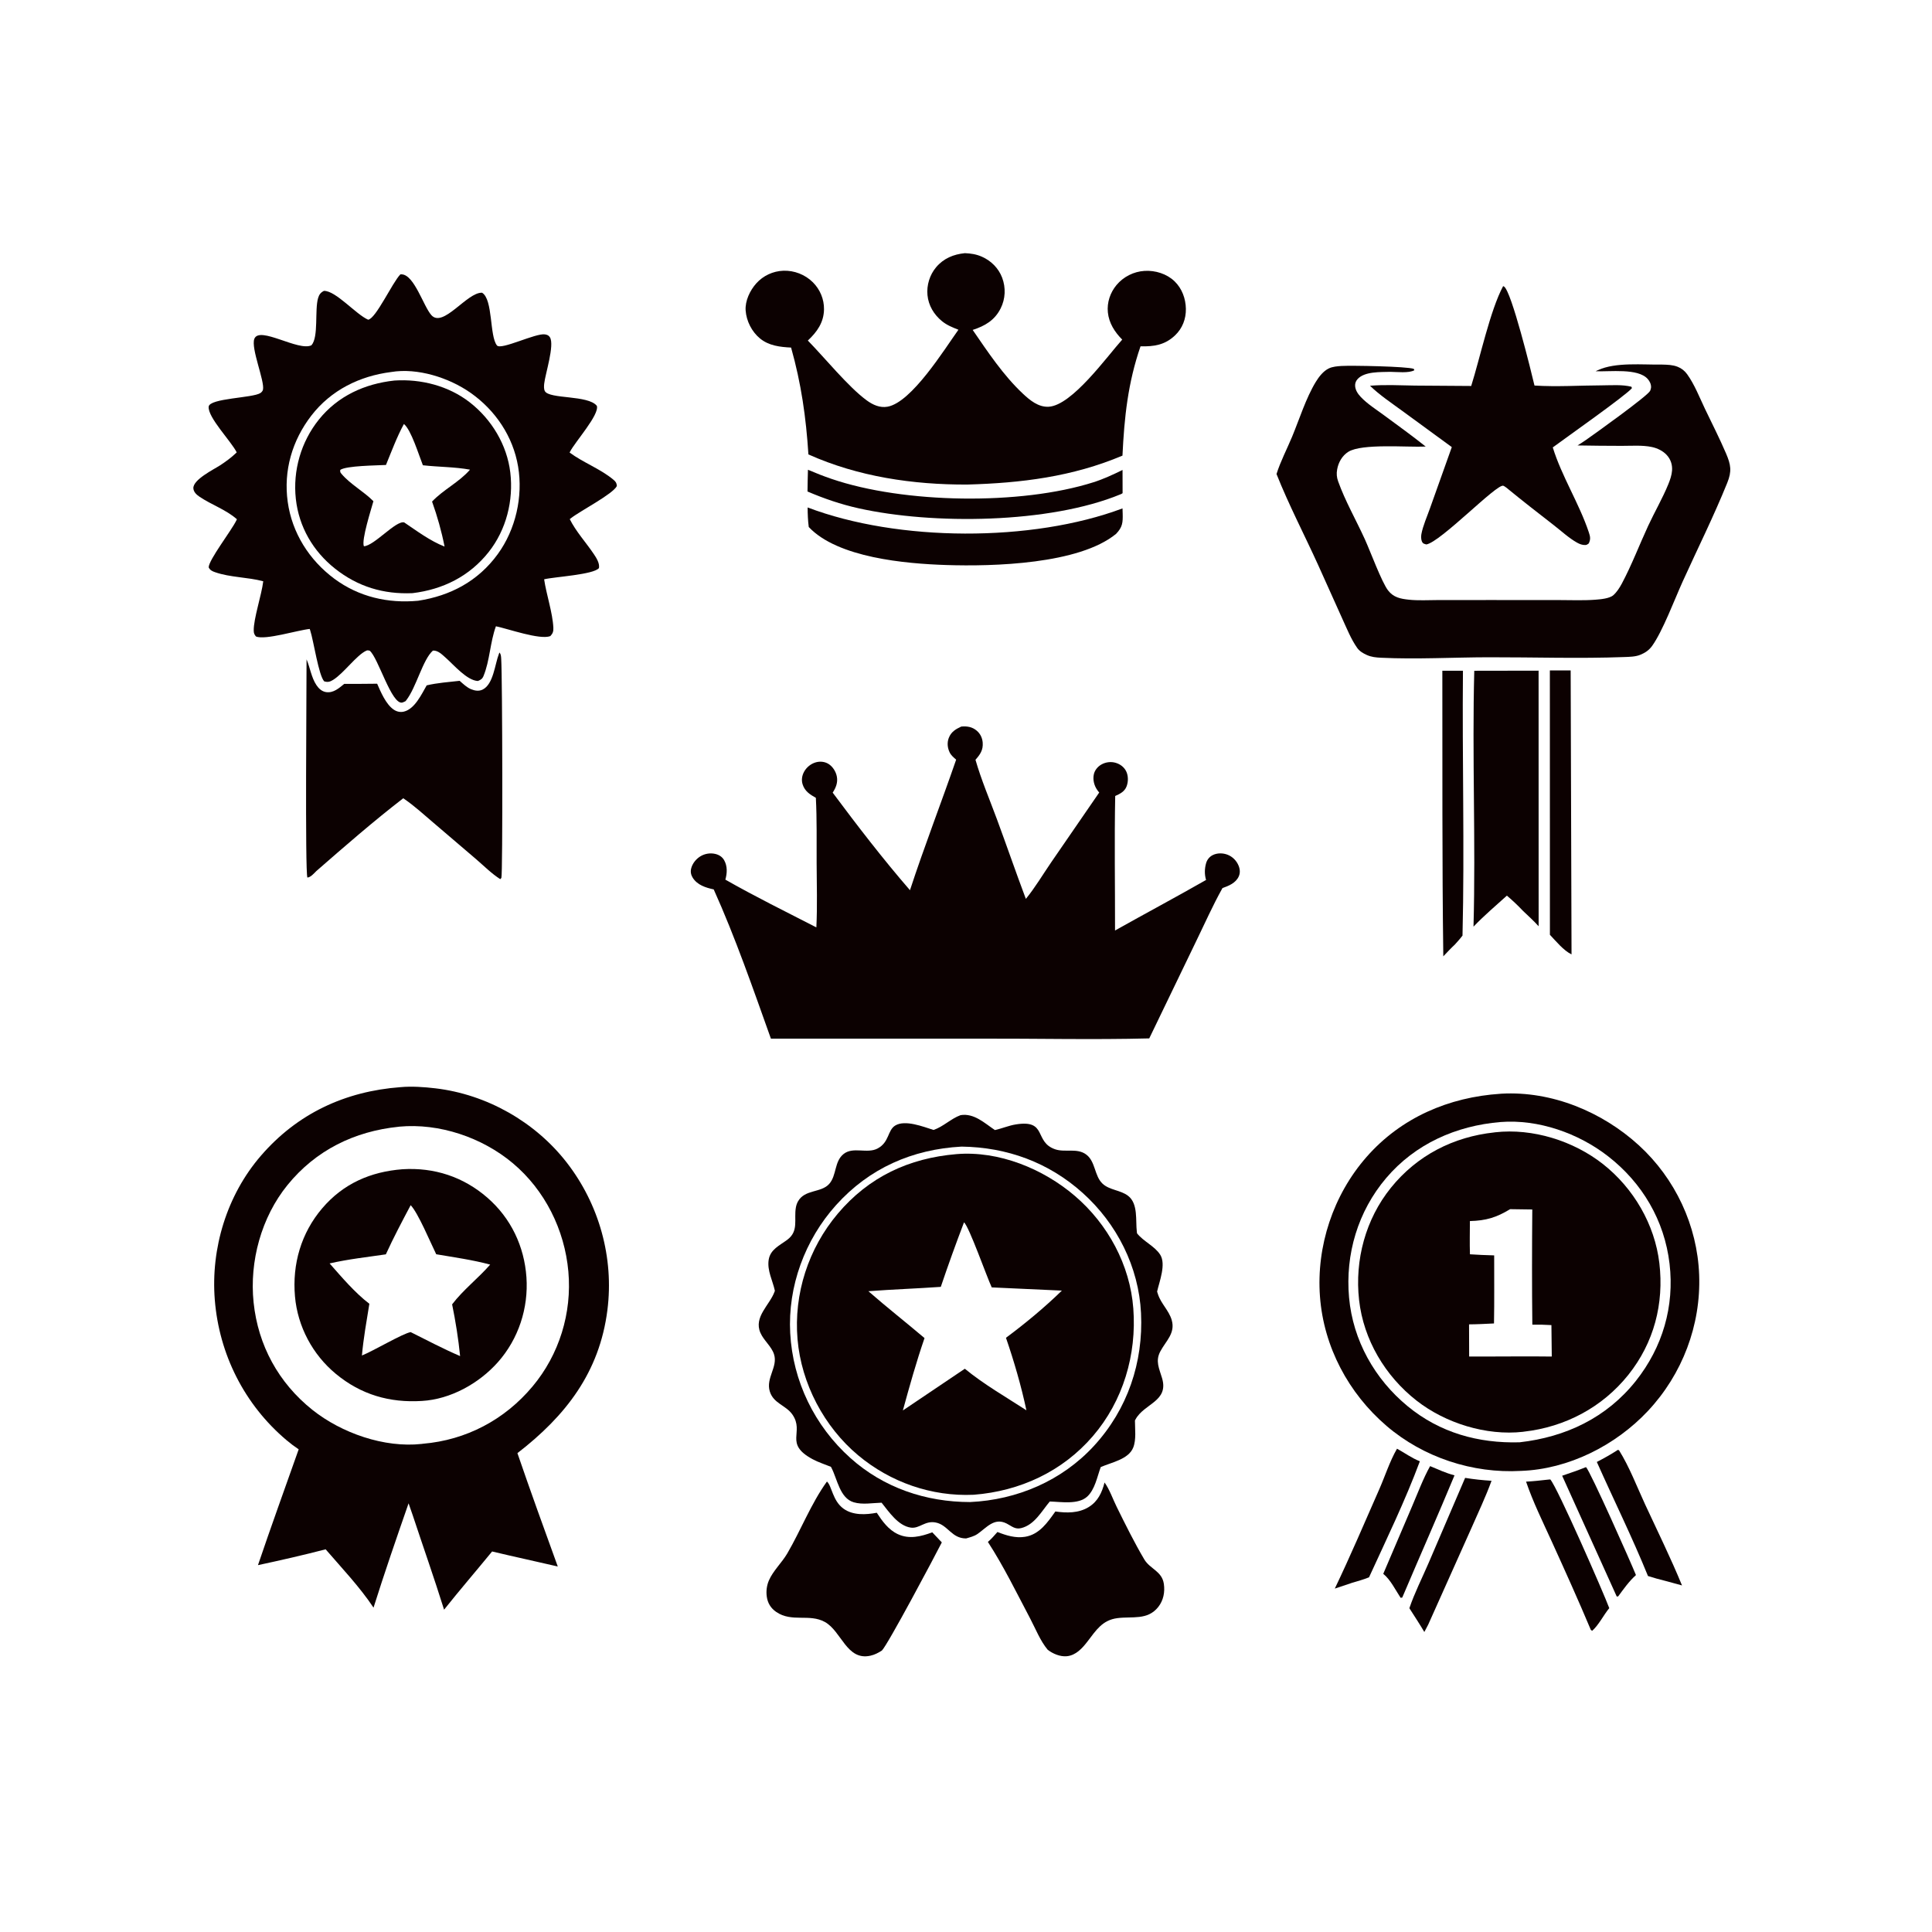 <svg version="1.1" xmlns="http://www.w3.org/2000/svg" style="display: block;" viewBox="0 0 2048 2048" width="1024" height="1024">
<path transform="translate(0,0)" fill="rgb(255,255,255)" d="M 0 0 L 2048 0 L 2048 2048 L 0 2048 L 0 0 z"/>
<path transform="translate(0,0)" fill="rgb(12,1,1)" d="M 1681.24 1555.2 C 1685.91 1559.83 1728.62 1655.88 1734.18 1669.64 C 1726.76 1676.31 1721.23 1684.26 1715.33 1692.23 L 1713.81 1692.38 L 1655.95 1564.33 C 1664.48 1561.49 1672.89 1558.53 1681.24 1555.2 z"/>
<path transform="translate(0,0)" fill="rgb(12,1,1)" d="M 1515.97 1554.15 C 1524.69 1557.76 1532.63 1561.55 1541.85 1563.91 C 1524.25 1606.37 1505.56 1648.45 1487.61 1690.77 L 1486.43 1693.48 L 1484.71 1693.73 C 1479.44 1685.74 1473.81 1674.23 1466.3 1668.33 L 1496.88 1596.73 C 1502.98 1582.56 1508.46 1567.63 1515.97 1554.15 z"/>
<path transform="translate(0,0)" fill="rgb(12,1,1)" d="M 1715.04 1536.9 L 1716.25 1537.37 C 1727.19 1554.82 1735.09 1575.71 1743.77 1594.48 C 1756.98 1623.03 1771.08 1651.51 1782.99 1680.61 L 1765.22 1675.78 C 1759.03 1674.32 1752.99 1672.52 1746.92 1670.64 C 1730.33 1629.75 1710.65 1590.04 1692.7 1549.73 C 1700.4 1545.76 1707.79 1541.64 1715.04 1536.9 z"/>
<path transform="translate(0,0)" fill="rgb(12,1,1)" d="M 1480.89 1535.68 C 1489.11 1540.14 1496.31 1545.55 1505.11 1549.02 C 1489.63 1590.65 1469.74 1631.64 1451.23 1672.02 C 1445.41 1674.4 1439.26 1676.03 1433.24 1677.85 L 1414.94 1683.97 C 1431.48 1649.44 1446.52 1614.04 1461.95 1578.99 C 1468.21 1564.79 1473.14 1549.1 1480.89 1535.68 z"/>
<path transform="translate(0,0)" fill="rgb(12,1,1)" d="M 1553.09 1566.61 C 1562.49 1568.13 1571.61 1569.1 1581.09 1569.69 C 1574.86 1586.83 1566.92 1603.45 1559.62 1620.16 L 1513.93 1722.22 L 1509.85 1729.97 C 1504.79 1721.43 1499.34 1713.12 1493.99 1704.76 C 1499.46 1688.62 1507.43 1672.93 1514.19 1657.26 L 1553.09 1566.61 z"/>
<path transform="translate(0,0)" fill="rgb(12,1,1)" d="M 1641.16 1568.44 L 1643.37 1568.26 C 1650.77 1576.36 1699.97 1688.68 1705.89 1704.7 C 1699.75 1712.14 1694.85 1722.44 1687.77 1728.73 L 1686.34 1727.74 C 1673.14 1696.29 1659.07 1665.18 1644.95 1634.12 C 1635.46 1613.24 1625.09 1592.31 1617.69 1570.59 C 1625.54 1570.24 1633.35 1569.29 1641.16 1568.44 z"/>
<path transform="translate(0,0)" fill="rgb(12,1,1)" d="M 1528.94 710.994 L 1550.78 711.024 C 1549.9 804.537 1552.57 898.294 1550.32 991.753 C 1547.83 995.08 1545.03 998.123 1542.26 1001.22 C 1537.97 1005.21 1533.99 1009.5 1529.96 1013.76 C 1528.6 912.881 1529.14 811.887 1528.94 710.994 z"/>
<path transform="translate(0,0)" fill="rgb(12,1,1)" d="M 1642.92 710.677 L 1664.97 710.66 L 1665.89 1011.68 C 1657.39 1007.59 1649.49 997.772 1642.97 990.919 L 1642.92 710.677 z"/>
<path transform="translate(0,0)" fill="rgb(12,1,1)" d="M 856.461 497.959 C 864.67 501.483 872.963 504.733 881.417 507.625 C 958.119 533.866 1081.95 535.747 1159.11 511.213 C 1169.85 507.796 1179.85 503.131 1189.94 498.179 L 1190 522.751 C 1188.65 523.684 1189.19 523.417 1187.68 524.04 C 1112.45 555.108 988.633 556.334 910.088 538.796 C 891.325 534.606 873.627 528.571 855.986 521.015 C 856.018 513.333 856.289 505.64 856.461 497.959 z"/>
<path transform="translate(0,0)" fill="rgb(12,1,1)" d="M 856.12 537.918 C 951.985 574.385 1093.8 574.965 1189.91 538.922 L 1190.09 544.386 C 1190.34 554.043 1189.94 558.719 1183.11 565.902 C 1143.81 598.137 1052.86 600.563 1003.1 598.951 C 959.753 597.546 887.92 591.222 857.316 558.655 C 856.411 551.695 856.15 544.933 856.12 537.918 z"/>
<path transform="translate(0,0)" fill="rgb(12,1,1)" d="M 1562.79 711.043 L 1630.97 710.929 L 1631.02 981.869 C 1625.82 976.129 1619.99 970.878 1614.39 965.521 C 1608.95 959.78 1603.41 954.503 1597.35 949.422 C 1585.44 960.168 1573.05 970.68 1561.97 982.285 C 1564.42 891.951 1560.41 801.351 1562.79 711.043 z"/>
<path transform="translate(0,0)" fill="rgb(12,1,1)" d="M 1170.86 1571.49 C 1176.09 1578.64 1179.7 1589.17 1183.67 1597.19 C 1192.87 1615.82 1202.41 1635.14 1212.99 1653.04 C 1219.01 1663.23 1231.78 1665.41 1233.74 1679.02 C 1234.99 1687.65 1233.31 1696.43 1227.86 1703.38 C 1216.52 1717.82 1200.18 1713.25 1184.49 1715.29 C 1168.52 1717.37 1161.98 1728.07 1152.96 1739.81 C 1147.38 1747.08 1140.58 1754.75 1130.83 1755.67 C 1123.83 1756.33 1116.03 1753.04 1110.62 1748.83 C 1102.79 1739.56 1097.63 1726.3 1091.94 1715.54 C 1077.62 1688.45 1063.92 1660.22 1047.2 1634.51 C 1050.94 1631.36 1054.08 1627.62 1057.32 1623.98 C 1066.69 1627.66 1076.52 1630.75 1086.71 1629.05 C 1101.89 1626.52 1110.45 1613.83 1118.73 1602.22 C 1130.65 1603.97 1143.37 1604.1 1154.01 1597.58 C 1163.77 1591.59 1168.17 1582.18 1170.86 1571.49 z"/>
<path transform="translate(0,0)" fill="rgb(12,1,1)" d="M 876.593 1570.49 C 881.898 1575.2 882.458 1590.74 894.084 1599.2 C 904.143 1606.52 917.825 1605.75 929.427 1603.58 C 935.262 1612.52 941.763 1621.63 951.761 1626.27 C 963.944 1631.93 976.355 1628.75 988.252 1624.33 L 998.36 1635.01 C 990.803 1649.95 940.875 1743.89 934.816 1749.66 C 930.891 1752.15 927.169 1754.13 922.596 1755.13 C 897.419 1760.64 892.167 1729.14 874.328 1719.32 C 857.921 1710.29 839.377 1720 822.909 1708.78 C 817.079 1704.8 813.739 1699.35 812.792 1692.36 C 812.011 1686.59 812.782 1680.63 815.093 1675.28 C 819.509 1665.06 828.845 1656.48 834.539 1646.73 C 848.994 1621.99 859.835 1593.7 876.593 1570.49 z"/>
<path transform="translate(0,0)" fill="rgb(12,1,1)" d="M 1593.38 303.304 C 1593.69 303.447 1594.03 303.551 1594.32 303.734 C 1602.21 308.669 1623.2 394.101 1626.62 408.688 C 1650.17 410.2 1674.26 408.577 1697.88 408.497 C 1707.97 408.462 1719.65 407.467 1729.48 409.982 L 1729.38 411.374 L 1730.09 410.448 L 1730.04 411.285 C 1724.82 418.302 1658.44 465.028 1646.01 474.275 C 1655.45 504.918 1674.07 533.812 1684.18 564.159 C 1685.72 568.778 1686.35 571.551 1684.12 576.098 C 1682.8 576.972 1682.22 577.658 1680.57 577.744 C 1677.39 577.911 1674.37 576.705 1671.64 575.17 C 1663.07 570.36 1654.95 562.804 1647.15 556.758 C 1630.22 543.635 1613.33 530.499 1596.77 516.9 C 1595.69 516.241 1594.73 515.303 1593.51 514.922 C 1586.51 512.724 1527.46 574.277 1512.04 577.136 C 1509.72 576.491 1508.36 576.402 1507.27 573.953 C 1506.34 571.864 1506.31 568.476 1506.72 566.243 C 1508.36 557.331 1512.75 547.628 1515.79 538.967 L 1538.97 473.952 L 1486.53 435.612 C 1474.95 427.135 1462.58 418.906 1452.26 408.911 C 1468.07 407.583 1484.15 408.497 1500 408.737 L 1559.54 409.148 C 1568.87 379.533 1579.66 328.883 1593.38 303.304 z"/>
<path transform="translate(0,0)" fill="rgb(12,1,1)" d="M 529.43 691.712 C 531.137 693.433 531.154 696.258 531.307 698.613 C 532.59 718.348 533.011 926.657 531.488 930.544 C 531.264 931.114 530.684 931.467 530.282 931.928 C 521.074 926.097 512.761 917.664 504.444 910.553 L 459.651 872.302 C 449.588 863.729 439.61 854.578 428.727 847.057 L 427.464 846.193 C 395.881 870.568 365.402 897.116 335.348 923.347 C 332.938 925.734 329.317 930.015 325.852 930.237 C 323.276 924.998 325.047 723.591 324.963 698.956 C 328.749 707.832 330.024 718.148 335.443 726.266 C 337.911 729.963 341.252 733.038 345.791 733.684 C 353.491 734.779 359.426 729.405 364.934 724.918 C 376.552 725.03 388.173 724.863 399.791 724.764 C 403.648 733.599 409.04 746.426 417.16 752.087 C 420.443 754.375 424.214 755.265 428.135 754.334 C 439.605 751.611 446.866 735.967 452.311 726.508 C 463.665 723.824 475.668 723.01 487.248 721.692 C 491.009 724.99 494.843 728.766 499.539 730.664 C 503.414 732.229 507.664 732.912 511.563 731.007 C 523.133 725.352 524.566 704.07 528.873 693.108 L 529.43 691.712 z"/>
<path transform="translate(0,0)" fill="rgb(12,1,1)" d="M 1022.78 268.366 C 1029.21 268.624 1034.84 269.489 1040.78 272.09 C 1050.6 276.389 1058.51 284.287 1062.32 294.362 C 1066.33 304.975 1065.83 316.772 1060.73 326.924 C 1054.36 339.613 1044.03 345.528 1031.08 349.735 C 1047.1 373.022 1063.47 397.749 1084.18 417.2 C 1091.71 424.272 1100.75 431.799 1111.72 431.153 C 1136.46 429.697 1173.4 378.01 1189.6 359.992 C 1181.68 352.072 1175.51 342.46 1174.38 331.081 C 1173.33 320.621 1176.85 310.165 1183.56 302.134 C 1190.93 293.313 1201.82 287.845 1213.29 287.152 C 1224.65 286.465 1236.85 290.223 1245.11 298.21 C 1252.96 305.79 1256.9 316.555 1257.08 327.356 C 1257.26 338.056 1253.42 348.087 1245.62 355.499 C 1234.79 365.787 1223.23 367.427 1209 367.131 C 1195.62 405.875 1191.79 442.4 1189.87 482.97 C 1136.82 505.404 1082.5 512.06 1025.39 513.65 C 967.812 513.867 909.747 505.348 856.946 481.7 C 854.427 442.324 849.323 406.496 838.586 368.439 C 826.844 367.842 815.012 366.511 805.58 358.743 C 796.942 351.629 791.195 340.272 790.411 329.137 C 789.696 318.986 794.985 307.888 801.659 300.43 C 808.979 292.248 819.34 287.401 830.313 286.985 C 841.901 286.545 853.494 291.074 861.709 299.264 C 869.295 306.827 873.633 317.179 873.477 327.908 C 873.274 341.857 866.068 351.863 856.352 360.996 C 874.23 379.276 899.378 410.261 918.727 424.397 C 925.187 429.117 932.711 432.601 940.888 431.108 C 966.39 426.45 1000.85 370.693 1015.97 349.538 C 1009.67 346.998 1003.97 344.858 998.585 340.484 C 990.059 333.558 984.219 323.861 983.16 312.836 C 982.148 302.306 985.532 291.36 992.345 283.266 C 1000.25 273.871 1010.86 269.551 1022.78 268.366 z"/>
<path transform="translate(0,0)" fill="rgb(12,1,1)" d="M 1761.97 386.466 C 1767.55 386.61 1773.08 386.718 1778.36 388.797 C 1782.5 390.428 1785.8 393.044 1788.41 396.645 C 1796.33 407.596 1801.66 421.546 1807.51 433.75 C 1814.93 449.264 1822.87 464.757 1829.63 480.565 C 1834.88 492.829 1835.94 499.507 1830.91 511.954 C 1816.62 547.314 1799.37 581.89 1783.61 616.656 C 1775.13 635.375 1762.48 669.148 1751.33 684.668 C 1747.98 689.329 1743.91 692.03 1738.62 694.169 C 1733.59 696.205 1727.31 696.284 1721.94 696.486 C 1674.14 698.282 1626 696.64 1578.16 696.73 C 1540.3 696.801 1501.79 699.05 1464.01 697.235 C 1458.61 696.975 1453.81 696.538 1448.81 694.277 C 1444.89 692.503 1441.17 690.343 1438.65 686.768 C 1432.09 677.484 1427.67 666.198 1422.92 655.898 L 1397.62 599.656 C 1382.95 567.299 1366.27 535.48 1353.16 502.483 C 1357.38 489.058 1364.27 475.973 1369.69 462.927 C 1377.34 444.476 1384.47 421.702 1394.82 404.777 C 1398.1 399.403 1402.76 393.366 1408.58 390.549 C 1412.54 388.63 1417.66 388.213 1421.99 387.947 C 1432.66 387.294 1491.55 388.382 1498.66 391.01 L 1499.29 392.456 C 1493.37 395.799 1480.71 394.206 1473.75 394.166 C 1463.35 394.513 1446.55 393.578 1439.07 401.876 C 1437.19 403.957 1436.28 406.431 1436.5 409.263 C 1436.85 413.791 1439.44 417.551 1442.46 420.77 C 1449.37 428.119 1458.69 433.976 1466.78 439.946 C 1481.7 450.956 1496.81 461.801 1511.3 473.379 C 1491.96 474.282 1443.73 469.873 1429.22 478.967 C 1422.76 483.017 1418.74 490.225 1417.43 497.628 C 1416.63 502.128 1416.94 505.917 1418.47 510.219 C 1425.87 530.954 1437.56 551.38 1446.75 571.517 C 1452.54 584.203 1464.64 617.121 1471.43 625.894 C 1477.21 633.35 1484.58 634.751 1493.47 635.7 C 1503.57 636.778 1514.16 636.099 1524.31 636.083 L 1580.37 636.05 L 1652.25 636.086 C 1665.02 636.085 1678.15 636.684 1690.88 635.735 C 1696.4 635.324 1706.16 634.542 1710.27 630.872 C 1713.9 627.637 1716.95 622.866 1719.22 618.61 C 1729.65 599.054 1737.76 577.642 1747.09 557.487 C 1753.96 542.652 1762.41 528.238 1768.55 513.125 C 1770.38 508.613 1772.09 503.68 1772.44 498.807 C 1772.89 492.695 1771.03 486.934 1766.88 482.406 C 1762.79 477.943 1757 475.138 1751.14 473.875 C 1741.02 471.697 1729.31 472.666 1718.96 472.627 C 1703.38 472.567 1687.82 472.51 1672.25 472.187 C 1675.31 470.299 1678.35 468.337 1681.3 466.281 C 1689.58 460.522 1746.46 419.855 1749.22 414.299 C 1749.6 413.551 1750.18 411.558 1750.2 410.642 C 1750.29 407.283 1748.87 404.263 1746.69 401.779 C 1736.29 389.945 1706.23 394.284 1691.42 393.511 C 1692.28 393.118 1693.16 392.739 1694.02 392.338 C 1712.66 383.675 1741.43 386.813 1761.97 386.466 z"/>
<path transform="translate(0,0)" fill="rgb(12,1,1)" d="M 1018.99 770.179 C 1025.12 769.644 1030.49 770.434 1035.34 774.515 C 1039.15 777.714 1041.31 782.23 1041.7 787.161 C 1042.31 795.01 1039.07 799.782 1034.04 805.38 C 1040.17 826.674 1049.06 847.545 1056.76 868.345 C 1067.16 896.45 1076.89 924.82 1087.45 952.857 C 1097.21 940.951 1105.49 926.962 1114.21 914.235 L 1165.22 840.095 C 1164.18 838.872 1164.16 838.891 1163.11 837.398 C 1159.8 832.675 1158.26 826.498 1159.51 820.81 C 1160.49 816.393 1163.63 812.634 1167.51 810.419 C 1172.15 807.773 1177.79 807.103 1182.89 808.68 C 1187.47 810.093 1191.42 813.025 1193.65 817.313 C 1196.17 822.17 1196.14 828.682 1194.17 833.73 C 1192.07 839.141 1187.17 841.563 1182.17 843.772 C 1181.23 891.235 1182.05 938.887 1181.98 986.371 C 1214.05 968.357 1246.54 951.048 1278.47 932.796 C 1276.74 926.902 1276.84 920.941 1278.51 915.017 C 1279.58 911.23 1282.15 908.084 1285.69 906.361 C 1290.4 904.072 1296.22 904.154 1301.05 905.954 C 1306.54 907.993 1310.95 912.507 1313.07 917.94 C 1314.51 921.617 1314.76 925.579 1313.06 929.207 C 1309.84 936.079 1302.54 939.039 1295.87 941.406 C 1285.49 959.976 1276.84 979.541 1267.52 998.659 L 1218.25 1100.75 C 1158.21 1102.28 1097.84 1100.82 1037.75 1100.99 L 817.202 1101.03 C 798.258 1048.02 779.666 994.152 756.572 942.815 C 748.121 940.956 739.335 938.292 734.347 930.486 C 732.469 927.547 731.815 924.175 732.626 920.77 C 733.9 915.415 737.796 910.569 742.452 907.728 C 747.191 904.836 753.107 903.903 758.501 905.257 C 762.349 906.223 765.643 908.336 767.621 911.836 C 771.245 918.247 770.831 925.677 768.915 932.448 C 800.374 950.378 833.17 966.526 865.384 983.077 C 866.474 960.442 865.771 937.569 865.663 914.911 C 865.553 891.902 866.052 868.686 864.838 845.71 C 858.521 842.22 853.06 838.664 850.795 831.401 C 849.402 826.93 850.106 822.239 852.32 818.156 C 854.925 813.353 859.568 809.569 864.84 808.092 C 869.239 806.858 874.056 807.293 878.013 809.648 C 882.711 812.443 886.173 818.004 887.123 823.334 C 888.251 829.654 886.065 835.037 882.677 840.224 C 908.782 875.27 935.998 910.635 964.605 943.645 C 979.839 897.169 997.589 851.509 1013.56 805.273 C 1010.94 802.973 1008.18 800.721 1006.65 797.519 C 1004.35 792.734 1003.81 787.238 1005.74 782.249 C 1008.25 775.78 1012.97 772.959 1018.99 770.179 z"/>
<path transform="translate(0,0)" fill="rgb(12,1,1)" d="M 1590.65 1159.43 C 1591.01 1159.4 1591.36 1159.37 1591.72 1159.35 C 1644.91 1156.36 1698.42 1178.56 1737.27 1214.08 C 1775.87 1249.38 1799.26 1299.2 1801.18 1351.5 C 1803.14 1404.75 1783.32 1456.79 1746.89 1495.65 C 1712.58 1532.25 1662.67 1557.47 1612.25 1559.21 C 1561.08 1562.12 1508.86 1544.97 1469.86 1511.57 C 1429.45 1476.97 1403.17 1427.67 1399.22 1374.35 C 1395.27 1320.98 1413.28 1266.7 1448.59 1226.43 C 1485.24 1184.63 1535.89 1163.01 1590.65 1159.43 z"/>
<path transform="translate(0,0)" fill="rgb(255,255,255)" d="M 1590.52 1189.41 C 1630.58 1186.23 1673.09 1201.2 1704.49 1225.59 C 1740.88 1253.84 1764.39 1293.73 1769.79 1339.59 C 1775.11 1384.84 1762.4 1428.17 1734.08 1463.83 C 1703.06 1502.89 1659.61 1523.41 1610.8 1528.9 C 1567.14 1530.12 1526.38 1518.78 1492.28 1490.75 C 1457.22 1461.92 1434.15 1420.81 1430.06 1375.41 C 1425.93 1329.56 1439.48 1284.03 1469.36 1248.83 C 1500.19 1212.49 1543.65 1193.32 1590.52 1189.41 z"/>
<path transform="translate(0,0)" fill="rgb(12,1,1)" d="M 1584.07 1200.4 C 1584.38 1200.35 1584.68 1200.31 1584.98 1200.27 C 1624.77 1195.79 1668.02 1209.39 1699.27 1234.01 C 1731.62 1259.5 1754.15 1297.97 1758.98 1338.94 C 1764.05 1381.98 1753.28 1423.31 1726.14 1457.34 C 1698.64 1491.82 1659.01 1512.71 1615.38 1517.62 C 1615.05 1517.67 1614.72 1517.74 1614.39 1517.78 C 1575.55 1522.15 1532.19 1508.65 1501.58 1484.68 C 1468.38 1458.7 1445.4 1420.17 1440.68 1378.06 C 1435.93 1335.71 1447.55 1292.36 1474.43 1259.07 C 1502.11 1224.78 1540.58 1205.06 1584.07 1200.4 z"/>
<path transform="translate(0,0)" fill="rgb(255,255,255)" d="M 1600.81 1281.77 L 1624.29 1282.1 C 1623.96 1322.77 1623.86 1363.51 1624.34 1404.19 C 1631.12 1404.07 1637.8 1404.26 1644.57 1404.66 L 1644.94 1437.99 C 1622.13 1437.71 1599.31 1437.93 1576.5 1437.97 L 1557.37 1437.97 L 1557.25 1403.88 C 1566.08 1403.82 1574.89 1403.33 1583.7 1402.91 C 1584.14 1378.88 1583.85 1354.79 1583.89 1330.76 C 1575.31 1330.59 1566.78 1330.13 1558.21 1329.6 C 1557.84 1317.89 1558.13 1306.09 1558.16 1294.37 C 1575.29 1293.94 1586.14 1290.65 1600.81 1281.77 z"/>
<path transform="translate(0,0)" fill="rgb(12,1,1)" d="M 424.429 290.819 C 424.959 290.825 425.489 290.802 426.018 290.835 C 439.266 291.67 448.919 324.712 457.273 334.055 C 469.776 348.038 495.114 309.561 511.012 310.305 C 522.766 317.383 518.774 356.254 526.801 366.18 C 531.064 371.452 568.1 352.764 577.778 354.473 C 580.086 354.881 581.721 355.516 582.982 357.606 C 588.014 365.951 577.985 396.438 576.882 406.609 C 576.621 409.016 576.362 412.37 577.579 414.599 C 582.32 423.283 623.62 418.547 632.688 430.248 C 635.56 439.603 609.5 468.489 604.279 478.79 C 604.123 479.098 603.976 479.41 603.825 479.721 C 618.273 490.448 636.603 497.055 650.25 508.514 C 652.753 510.615 653.661 511.967 653.908 515.208 C 649.608 523.835 615.176 541.5 605.318 549.248 L 603.972 550.318 C 610.549 563.482 620.969 574.757 629.192 586.932 C 631.991 591.076 635.88 596.996 634.921 602.164 C 629.415 609.21 587.333 611.472 576.799 614.087 C 579.226 630.474 585.84 649.543 586.578 665.448 C 586.757 669.315 586.004 671.501 583.37 674.304 C 572.207 678.535 538.835 666.604 525.703 663.877 C 519.504 680.762 519.278 700.264 512.531 716.635 C 511.262 719.715 509.568 720.661 506.609 721.89 C 494.951 721.334 481.103 704.837 472.588 697.346 C 468.727 693.95 464.326 689.297 458.917 689.656 C 448.108 699.136 441.323 728.719 430.541 742.45 C 430.323 742.727 430.095 742.995 429.872 743.267 C 429.016 743.684 427.371 744.534 426.481 744.738 C 415.027 747.363 400.942 697.114 391.899 689.769 C 390.544 689.521 389.745 689.1 388.419 689.695 C 377.945 694.39 364.472 713.703 353.026 720.761 C 349.717 722.801 347.554 723.316 343.789 722.351 C 337.819 716.628 332.39 678.863 328.782 668.077 L 328.318 666.712 C 315.745 667.941 281.091 678.822 271.298 674.69 C 269.576 672.444 269.03 671.388 268.968 668.521 C 268.698 655.992 277.26 630.972 279.053 616.169 C 262.6 611.735 244.096 612.181 228.038 606.574 C 224.96 605.5 222.711 604.51 221.201 601.44 C 221.25 593.495 245.339 562.462 250.56 551.644 L 251.14 550.424 C 239.316 540.045 224.169 535.17 211.343 526.447 C 208.34 524.405 205.323 521.646 204.987 517.781 C 204.183 508.514 226.903 497.487 233.441 493.19 C 239.284 489.351 244.909 485.275 249.976 480.446 L 250.92 479.529 C 245.247 468.017 220.214 442.523 221.188 431.145 C 221.967 422.038 267.993 421.964 276.052 416.626 C 277.194 415.869 278.439 414.53 278.758 413.114 C 280.804 404.023 265.717 369.108 269.63 359.124 C 275.073 345.238 316.573 372.837 330.167 365.985 C 337.977 357.143 333.38 328.544 337.239 315.802 C 338.321 312.233 339.973 310.035 343.376 308.347 C 355.933 308.034 377.363 333.318 390.264 338.909 C 398.589 337.611 415.799 299.652 424.429 290.819 z"/>
<path transform="translate(0,0)" fill="rgb(255,255,255)" d="M 414.579 394.362 C 442.576 389.691 475.89 400.349 498.708 416.326 C 525.093 434.8 543.892 462.689 549.224 494.633 C 554.538 526.474 546.672 561.191 527.681 587.343 C 506.948 615.892 477.647 631.541 443.238 636.824 C 411.316 639.819 380.346 632.734 354.365 613.44 C 327.819 593.725 309.565 564.881 304.989 531.975 C 300.391 498.911 309.709 466.892 330.04 440.547 C 350.87 413.555 381.242 398.594 414.579 394.362 z"/>
<path transform="translate(0,0)" fill="rgb(12,1,1)" d="M 418.137 403.382 C 446.292 401.545 475.55 409.025 497.978 426.505 C 521.145 444.562 537.454 471.58 540.936 500.858 C 544.47 530.572 536.695 561.555 518.043 585.15 C 497.669 610.924 469.475 624.888 437.242 628.774 C 406.614 630.098 379.344 621.954 355.154 602.773 C 331.88 584.318 316.877 558.57 313.602 528.902 C 310.288 498.876 319.094 468.361 337.998 444.798 C 358.12 419.717 386.623 406.786 418.137 403.382 z"/>
<path transform="translate(0,0)" fill="rgb(255,255,255)" d="M 428.155 449.449 C 435.85 455.542 444.074 482.744 448.277 493.201 C 464.869 495.082 481.798 494.864 498.229 497.854 C 486.71 511.166 470.134 518.879 458.004 531.672 C 463.599 547.386 468.022 562.999 471.261 579.38 C 455.966 573.433 441.991 562.88 428.447 553.778 C 419.573 551.551 396.799 578.47 385.755 579.055 C 382.889 572.638 393.674 539.206 395.838 531.292 C 385.629 520.973 371.307 513.301 362.091 502.413 C 360.564 500.609 360.49 500.303 360.7 498.088 C 367.26 493.619 399.399 493.423 409.136 492.885 C 415.081 478.383 420.671 463.225 428.155 449.449 z"/>
<path transform="translate(0,0)" fill="rgb(12,1,1)" d="M 1018.26 1182.1 C 1032.5 1179.77 1043.65 1190.52 1054.63 1197.92 C 1062.21 1196.25 1069.39 1193.08 1077.11 1191.88 C 1110.49 1186.64 1095.83 1210.45 1118.43 1218.27 C 1129.1 1221.96 1141.66 1216.56 1151.43 1223.85 C 1161.44 1231.32 1159.97 1246.56 1168.79 1254.78 C 1176.23 1261.7 1187.82 1261.46 1195.81 1267.61 C 1206.73 1276.01 1203.59 1293.89 1205.12 1306.01 L 1205.3 1307.38 C 1212.09 1316.03 1224.06 1320.89 1229.88 1330.08 C 1236.24 1340.13 1229.06 1358.28 1226.59 1369.07 C 1226.69 1369.43 1226.79 1369.79 1226.9 1370.15 C 1227.08 1370.73 1227.28 1371.31 1227.47 1371.89 C 1230.64 1381.87 1239.17 1389.2 1242.09 1399.38 C 1246.09 1413.32 1235.88 1421.46 1229.99 1432.53 C 1224.48 1442.9 1228.85 1450.71 1231.87 1461 C 1239.11 1485.62 1212.88 1487.74 1203.73 1504.56 L 1203.09 1505.76 C 1203.08 1514.82 1204.65 1526.02 1201.24 1534.53 C 1196.22 1547.07 1178.03 1550.18 1166.82 1555.17 C 1163.09 1565.32 1160.69 1579.04 1152.38 1586.55 C 1142.84 1595.17 1124.71 1591.98 1112.82 1591.66 C 1104.07 1601.98 1096.77 1616.28 1082.54 1619.85 C 1076 1621.5 1072.45 1617.74 1067.1 1615.01 C 1053.78 1608.22 1045.64 1619.71 1035.8 1626.32 C 1032.41 1628.59 1028.02 1629.66 1024.12 1630.81 C 1008.59 1630.84 1004.93 1616.5 991.942 1613.93 C 980.42 1611.66 974.726 1620.65 965.5 1619.34 C 952.147 1617.45 942.353 1602.67 934.52 1592.92 C 924.969 1593.17 914.319 1595.25 904.988 1592.49 C 890.196 1588.13 887.646 1567.92 881.33 1555.86 C 881.16 1555.54 880.982 1555.22 880.808 1554.89 C 874.358 1552.25 867.481 1550.1 861.351 1546.79 C 830.62 1530.21 853.154 1518.45 839.966 1499.44 C 833.12 1489.57 819.907 1487.84 815.994 1474.91 C 811.68 1460.66 824.848 1448.9 820.47 1435.5 C 817.721 1427.09 809.611 1421 806.049 1412.78 C 798.757 1395.95 815.864 1383.5 821.027 1369.34 C 821.159 1368.98 821.278 1368.61 821.403 1368.25 C 819.067 1357.43 813.093 1346.91 814.816 1335.56 C 816.511 1324.39 826.5 1320.24 834.594 1314.18 C 846.95 1304.91 841.423 1292.77 843.653 1279.99 C 844.033 1277.81 844.753 1275.63 845.818 1273.68 C 853.024 1260.54 870.345 1264.7 878.995 1254.99 C 887.003 1246 884.257 1231.24 894.236 1223.28 C 904.405 1215.17 919.194 1223.36 930.327 1217.42 C 942.843 1210.75 940.693 1198.24 948.939 1193.14 C 959.421 1186.66 978.863 1194.43 989.587 1197.8 C 1000.03 1194.28 1007.8 1185.92 1018.26 1182.1 z"/>
<path transform="translate(0,0)" fill="rgb(255,255,255)" d="M 1019.28 1215.45 C 1067.43 1216.07 1111.62 1232.18 1147.62 1264.5 C 1183.97 1297.13 1207.14 1342.99 1209.53 1391.96 C 1212.08 1444.13 1195.24 1493.92 1159.74 1532.59 C 1125.74 1569.63 1078.21 1589.95 1028.31 1592.24 C 981.368 1592.21 936.686 1577.1 901.462 1545.56 C 863.479 1511.54 840.4 1464.09 837.655 1413.13 C 834.992 1363.68 853.232 1314.19 886.256 1277.46 C 921.446 1238.32 967.184 1218.26 1019.28 1215.45 z"/>
<path transform="translate(0,0)" fill="rgb(12,1,1)" d="M 1013.92 1223.41 C 1058.79 1219.7 1105.69 1238.88 1139.37 1267.68 C 1174.44 1297.66 1197.88 1340.88 1201.36 1387.1 C 1205.05 1435.93 1190.55 1485.09 1158.45 1522.4 C 1126.2 1559.89 1081.17 1580.7 1032.25 1584.5 C 1032.19 1584.5 1032.13 1584.51 1032.07 1584.51 C 987.5 1586.53 943.876 1571.26 909.709 1542.7 C 873.556 1512.48 849.445 1466.69 845.418 1419.67 C 841.289 1371.47 856.959 1323.37 888.071 1286.53 C 921.037 1247.5 963.48 1227.68 1013.92 1223.41 z"/>
<path transform="translate(0,0)" fill="rgb(255,255,255)" d="M 1021.9 1295.7 C 1027.43 1300.62 1045.82 1353.01 1051.28 1364.69 L 1125.62 1368.1 C 1107.53 1385.75 1086.66 1403.06 1066.36 1418.11 C 1074.87 1442.75 1082.62 1469.45 1088.04 1494.97 C 1066.29 1480.88 1042.78 1467.39 1022.76 1450.92 L 957.083 1495.15 C 964.107 1469.48 971.362 1443.58 980.037 1418.42 C 960.316 1401.7 939.995 1385.76 920.515 1368.74 C 946.063 1366.79 971.715 1365.93 997.283 1364.13 C 1005.04 1341.12 1013.27 1318.38 1021.9 1295.7 z"/>
<path transform="translate(0,0)" fill="rgb(12,1,1)" d="M 424.58 1152.42 C 436.566 1151.34 449.573 1152.26 461.508 1153.66 C 515.841 1160.06 567.199 1189.11 600.768 1232.35 C 635.092 1276.56 650.931 1333.13 643.88 1388.71 C 635.5 1454.76 599.716 1500.83 548.482 1540.39 C 562.278 1580.61 576.755 1620.59 591.262 1660.55 C 568.084 1655.13 544.812 1650.18 521.656 1644.63 C 504.757 1665.26 487.349 1685.46 470.736 1706.32 C 460.256 1672.79 448.551 1639.61 437.507 1606.25 L 433.11 1593.58 C 420.31 1630.35 407.646 1667.03 395.948 1704.18 C 381.571 1682.48 362.206 1662.07 345.198 1642.34 C 321.448 1648.5 297.452 1653.98 273.459 1659.11 C 287.372 1618.01 302.164 1577.26 316.613 1536.35 C 312.127 1533.36 307.783 1530.08 303.668 1526.6 C 259.203 1489.04 232.261 1435.66 227.681 1377.71 C 223.368 1323.14 240.563 1266.89 276.426 1225.29 C 315.186 1180.34 365.881 1156.81 424.58 1152.42 z"/>
<path transform="translate(0,0)" fill="rgb(255,255,255)" d="M 422.654 1194.4 C 422.846 1194.37 423.037 1194.32 423.231 1194.3 C 465.576 1190.36 510.854 1205.66 543.355 1232.83 C 577.605 1261.47 598.547 1303.63 602.487 1347.89 C 606.399 1391.83 592.817 1435.93 564.452 1469.77 C 534.882 1505.05 494.154 1526.57 448.245 1530.44 C 447.841 1530.49 447.438 1530.57 447.033 1530.61 C 407.38 1535.02 362.001 1519.09 331.175 1494.53 C 295.323 1465.95 273.567 1426.19 268.824 1380.62 C 264.288 1337.05 277.048 1290.29 304.767 1256.17 C 334.738 1219.27 375.711 1199.18 422.654 1194.4 z"/>
<path transform="translate(0,0)" fill="rgb(12,1,1)" d="M 426.699 1239.44 C 460.281 1237.35 491.137 1247.46 516.531 1269.5 C 541.549 1291.21 555.78 1321.08 558.05 1353.99 C 560.302 1386.65 549.61 1419.4 527.789 1443.97 C 507.806 1466.48 477.62 1483.32 447.249 1485.06 C 413.033 1487.2 382.638 1478.4 356.001 1456.34 C 331.343 1435.93 315.488 1406.16 312.686 1374.26 C 309.679 1340.03 319.211 1307.02 341.61 1280.78 C 363.928 1254.64 392.855 1242.04 426.699 1239.44 z"/>
<path transform="translate(0,0)" fill="rgb(255,255,255)" d="M 435.324 1277.55 C 443.131 1285.5 456.579 1317.75 462.405 1329.56 C 481.457 1332.81 500.926 1335.51 519.608 1340.53 C 506.874 1355.11 491.02 1367.22 479.268 1382.67 C 482.958 1400.77 485.896 1419.13 487.731 1437.5 C 469.952 1429.88 452.649 1420.73 435.335 1412.09 C 426.735 1413.61 396.072 1431.9 383.652 1436.9 C 385.304 1418.53 388.588 1400.26 391.535 1382.06 C 376.213 1370.38 362.127 1353.73 349.386 1339.29 C 368.861 1334.82 389.226 1332.55 409.015 1329.66 C 417.113 1311.92 426.202 1294.77 435.324 1277.55 z"/>
</svg>